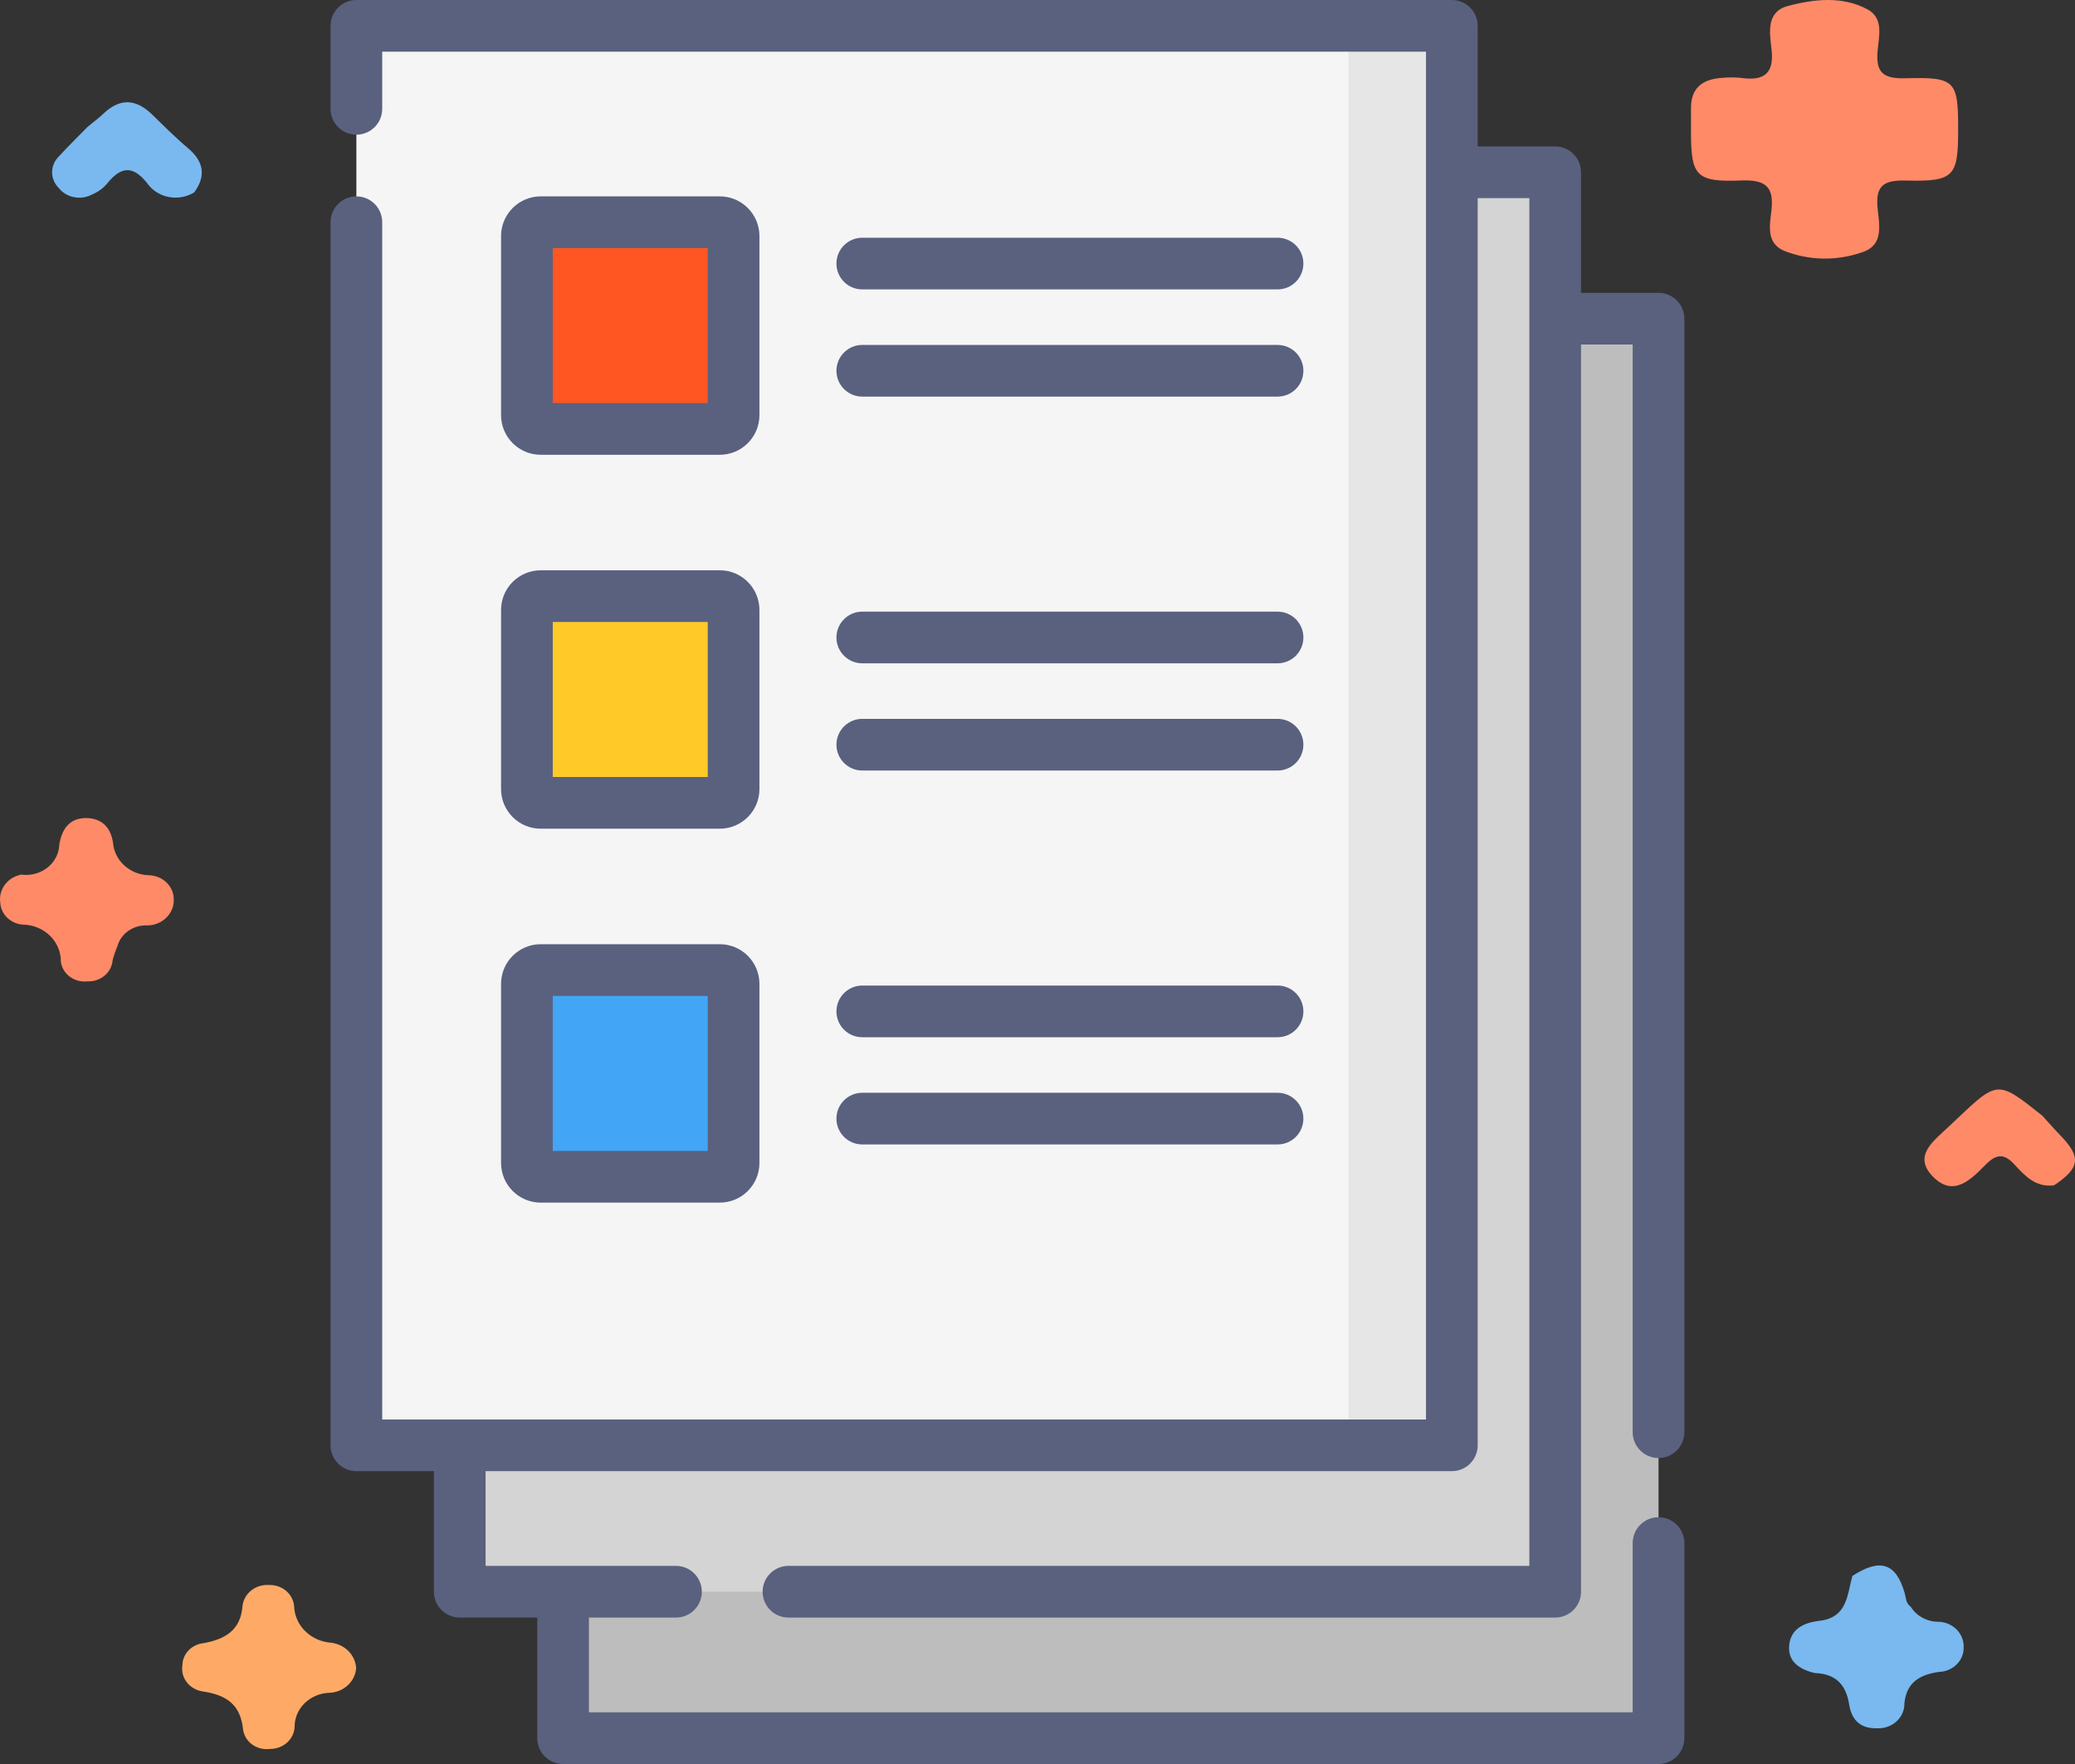<svg width="80" height="68" viewBox="0 0 80 68" fill="none" xmlns="http://www.w3.org/2000/svg">
<rect x="0" y="0" width="80" height="68" fill="#333333" stroke="none"/>
<path d="M69.976 64.495C69.395 64.361 68.937 64.065 68.978 63.459C69.021 62.826 69.493 62.556 70.149 62.48C71.232 62.355 71.213 61.471 71.418 60.75C72.494 60.051 73.108 60.254 73.438 61.429C73.489 61.609 73.479 61.808 73.663 61.933C73.773 62.114 73.933 62.263 74.125 62.366C74.317 62.468 74.535 62.521 74.756 62.517C75.017 62.53 75.262 62.639 75.439 62.819C75.617 63 75.713 63.239 75.707 63.485C75.713 63.607 75.692 63.729 75.648 63.843C75.603 63.958 75.535 64.063 75.447 64.152C75.359 64.242 75.254 64.314 75.136 64.365C75.019 64.416 74.892 64.445 74.763 64.449C74.013 64.553 73.505 64.857 73.423 65.652C73.427 65.782 73.402 65.912 73.35 66.032C73.299 66.153 73.222 66.262 73.123 66.353C73.025 66.444 72.908 66.515 72.779 66.562C72.651 66.608 72.513 66.629 72.376 66.624C71.687 66.641 71.383 66.27 71.292 65.701C71.174 64.972 70.803 64.52 69.976 64.495Z" fill="#79B9EF"/>
<path d="M79.191 45.694C78.465 45.782 78.058 45.312 77.653 44.877C77.263 44.457 76.97 44.484 76.571 44.881C76.008 45.442 75.331 46.184 74.52 45.355C73.727 44.544 74.57 43.967 75.143 43.419C75.239 43.326 75.337 43.235 75.434 43.144C77.023 41.642 77.023 41.642 78.738 43.007C78.978 43.27 79.213 43.538 79.461 43.795C80.246 44.61 80.187 45.032 79.191 45.694Z" fill="#FF8A68"/>
<path d="M13.73 64.31C13.712 64.556 13.599 64.788 13.413 64.962C13.226 65.136 12.98 65.24 12.718 65.255C12.354 65.261 12.007 65.403 11.753 65.648C11.498 65.894 11.356 66.225 11.358 66.568C11.348 66.798 11.244 67.016 11.067 67.174C10.89 67.333 10.655 67.421 10.411 67.419C10.289 67.435 10.166 67.428 10.048 67.399C9.93 67.37 9.819 67.318 9.722 67.248C9.625 67.177 9.544 67.089 9.484 66.989C9.424 66.889 9.385 66.778 9.371 66.663C9.269 65.714 8.747 65.339 7.804 65.201C7.561 65.162 7.345 65.036 7.2 64.848C7.056 64.66 6.995 64.426 7.032 64.197C7.033 63.984 7.118 63.779 7.269 63.621C7.42 63.463 7.628 63.364 7.853 63.341C8.707 63.186 9.28 62.824 9.351 61.902C9.378 61.671 9.498 61.458 9.687 61.309C9.876 61.159 10.119 61.084 10.365 61.1C10.61 61.09 10.849 61.171 11.031 61.326C11.214 61.481 11.324 61.697 11.34 61.928C11.354 62.287 11.509 62.628 11.774 62.886C12.039 63.144 12.395 63.3 12.775 63.326C13.031 63.358 13.267 63.474 13.442 63.654C13.616 63.834 13.718 64.066 13.73 64.31Z" fill="#FEAA66"/>
<path d="M3.379 4.888C3.584 4.718 3.8 4.559 3.992 4.377C4.63 3.772 5.243 3.812 5.858 4.408C6.312 4.849 6.758 5.299 7.243 5.707C7.857 6.224 7.953 6.776 7.489 7.415C7.345 7.504 7.183 7.566 7.014 7.597C6.845 7.627 6.671 7.626 6.502 7.593C6.333 7.56 6.173 7.496 6.031 7.404C5.888 7.312 5.766 7.195 5.672 7.059C5.09 6.328 4.632 6.45 4.115 7.093C3.964 7.268 3.771 7.406 3.551 7.496C3.341 7.611 3.095 7.648 2.858 7.602C2.62 7.556 2.409 7.43 2.265 7.247C2.098 7.081 2.006 6.86 2.009 6.631C2.011 6.402 2.108 6.183 2.279 6.021C2.631 5.633 3.011 5.266 3.379 4.888Z" fill="#79B9EF"/>
<path d="M0.819 33.714C0.998 33.739 1.18 33.728 1.353 33.682C1.527 33.636 1.689 33.556 1.827 33.447C1.966 33.338 2.079 33.202 2.158 33.049C2.237 32.896 2.281 32.729 2.286 32.559C2.375 31.994 2.658 31.538 3.303 31.535C3.917 31.533 4.275 31.889 4.36 32.504C4.389 32.83 4.542 33.135 4.792 33.362C5.041 33.59 5.37 33.723 5.716 33.739C5.846 33.739 5.974 33.763 6.093 33.81C6.213 33.857 6.321 33.925 6.412 34.012C6.504 34.098 6.576 34.201 6.626 34.313C6.675 34.426 6.7 34.547 6.7 34.669C6.704 34.8 6.681 34.93 6.631 35.051C6.581 35.173 6.506 35.284 6.41 35.378C6.313 35.472 6.198 35.546 6.071 35.597C5.943 35.648 5.806 35.674 5.668 35.674C5.41 35.664 5.157 35.737 4.95 35.882C4.742 36.027 4.594 36.234 4.529 36.47C4.454 36.648 4.391 36.83 4.342 37.016C4.325 37.244 4.213 37.457 4.032 37.609C3.85 37.762 3.613 37.841 3.37 37.83C3.25 37.844 3.127 37.835 3.01 37.803C2.893 37.772 2.784 37.719 2.688 37.648C2.593 37.577 2.514 37.488 2.455 37.388C2.396 37.287 2.358 37.177 2.345 37.063C2.347 36.877 2.31 36.693 2.236 36.521C2.163 36.349 2.054 36.193 1.916 36.061C1.778 35.929 1.613 35.824 1.432 35.752C1.251 35.68 1.057 35.642 0.86 35.642C0.634 35.62 0.424 35.523 0.268 35.367C0.112 35.212 0.02 35.008 0.01 34.794C-0.026 34.551 0.038 34.304 0.188 34.103C0.338 33.902 0.564 33.763 0.819 33.714Z" fill="#FF8A68"/>
<path d="M75.495 5.012C75.495 6.808 75.333 7.005 73.487 6.96C72.651 6.939 72.318 7.134 72.384 7.97C72.435 8.607 72.68 9.457 71.766 9.733C70.791 10.071 69.716 10.044 68.762 9.659C68.073 9.351 68.24 8.641 68.299 8.087C68.392 7.205 68.081 6.919 67.125 6.957C65.401 7.026 65.197 6.778 65.195 5.134C65.195 4.811 65.198 4.488 65.195 4.164C65.191 3.405 65.626 3.047 66.394 3.002C66.633 2.978 66.874 2.978 67.113 3.002C68.044 3.137 68.403 2.807 68.3 1.901C68.23 1.282 68.077 0.46 68.923 0.233C69.928 -0.038 71.035 -0.161 72.003 0.363C72.642 0.708 72.433 1.419 72.388 1.973C72.326 2.757 72.563 3.042 73.45 3.017C75.399 2.964 75.495 3.104 75.495 5.012Z" fill="#FF8A68"/>
<path d="M21.709 12.285H63.943V67.004H21.709V12.285Z" fill="#BDBDBD"/>
<path d="M17.725 6.641H59.959V61.359H17.725V6.641Z" fill="#D4D4D4"/>
<path d="M13.74 0.996H55.975V55.715H13.74V0.996Z" fill="#F5F5F5"/>
<path d="M51.99 0.996H55.975V55.715H51.99V0.996Z" fill="#E6E6E6"/>
<path d="M27.752 16.535H20.846C20.552 16.535 20.314 16.297 20.314 16.004V9.098C20.314 8.804 20.552 8.566 20.846 8.566H27.752C28.046 8.566 28.283 8.804 28.283 9.098V16.004C28.283 16.297 28.046 16.535 27.752 16.535Z" fill="#FF5622"/>
<path d="M27.752 30.949H20.846C20.552 30.949 20.314 30.711 20.314 30.418V23.512C20.314 23.218 20.552 22.98 20.846 22.98H27.752C28.046 22.98 28.283 23.218 28.283 23.512V30.418C28.283 30.711 28.046 30.949 27.752 30.949Z" fill="#FFCA28"/>
<path d="M27.752 45.363H20.846C20.552 45.363 20.314 45.125 20.314 44.832V37.926C20.314 37.632 20.552 37.395 20.846 37.395H27.752C28.046 37.395 28.283 37.632 28.283 37.926V44.832C28.283 45.125 28.046 45.363 27.752 45.363Z" fill="#42A5F5"/>
<path d="M63.943 56.205C64.494 56.205 64.939 55.758 64.939 55.209V12.285C64.939 11.735 64.494 11.289 63.943 11.289H60.955V6.641C60.955 6.091 60.509 5.645 59.959 5.645H56.971V0.996C56.971 0.446 56.525 0 55.975 0H13.74C13.19 0 12.744 0.446 12.744 0.996V4.196C12.744 4.746 13.19 5.192 13.74 5.192C14.291 5.192 14.736 4.746 14.736 4.196V1.992H54.978V54.719H14.736V8.566C14.736 8.016 14.291 7.57 13.74 7.57C13.19 7.57 12.744 8.016 12.744 8.566V55.715C12.744 56.265 13.19 56.711 13.74 56.711H16.729V61.359C16.729 61.909 17.174 62.355 17.725 62.355H20.713V67.004C20.713 67.554 21.159 68 21.709 68H63.943C64.494 68 64.939 67.554 64.939 67.004V59.483C64.939 58.933 64.494 58.487 63.943 58.487C63.393 58.487 62.947 58.933 62.947 59.483V66.008H22.705V62.355H26.062C26.612 62.355 27.058 61.909 27.058 61.359C27.058 60.809 26.612 60.363 26.062 60.363H18.721V56.711H55.975C56.525 56.711 56.971 56.265 56.971 55.715V7.637H58.963V60.363H30.398C29.848 60.363 29.402 60.809 29.402 61.359C29.402 61.909 29.848 62.355 30.398 62.355H59.959C60.509 62.355 60.955 61.909 60.955 61.359V13.281H62.947V55.209C62.947 55.758 63.393 56.205 63.943 56.205Z" fill="#59617F"/>
<path d="M20.846 17.531H27.752C28.594 17.531 29.279 16.846 29.279 16.004V9.098C29.279 8.256 28.594 7.57 27.752 7.57H20.846C20.004 7.57 19.318 8.256 19.318 9.098V16.004C19.318 16.846 20.004 17.531 20.846 17.531ZM21.311 9.562H27.287V15.539H21.311V9.562Z" fill="#59617F"/>
<path d="M33.244 11.156H49.255C49.806 11.156 50.251 10.71 50.251 10.16C50.251 9.61 49.806 9.164 49.255 9.164H33.244C32.694 9.164 32.248 9.61 32.248 10.16C32.248 10.71 32.694 11.156 33.244 11.156Z" fill="#59617F"/>
<path d="M33.244 15.289H49.255C49.806 15.289 50.251 14.843 50.251 14.293C50.251 13.743 49.806 13.297 49.255 13.297H33.244C32.694 13.297 32.248 13.743 32.248 14.293C32.248 14.843 32.694 15.289 33.244 15.289Z" fill="#59617F"/>
<path d="M19.318 30.418C19.318 31.26 20.004 31.945 20.846 31.945H27.752C28.594 31.945 29.279 31.26 29.279 30.418V23.512C29.279 22.669 28.594 21.984 27.752 21.984H20.846C20.004 21.984 19.318 22.669 19.318 23.512V30.418ZM21.311 23.977H27.287V29.953H21.311V23.977Z" fill="#59617F"/>
<path d="M33.244 25.57H49.255C49.806 25.57 50.251 25.124 50.251 24.574C50.251 24.024 49.806 23.578 49.255 23.578H33.244C32.694 23.578 32.248 24.024 32.248 24.574C32.248 25.124 32.694 25.57 33.244 25.57Z" fill="#59617F"/>
<path d="M33.244 29.703H49.255C49.806 29.703 50.251 29.257 50.251 28.707C50.251 28.157 49.806 27.711 49.255 27.711H33.244C32.694 27.711 32.248 28.157 32.248 28.707C32.248 29.257 32.694 29.703 33.244 29.703Z" fill="#59617F"/>
<path d="M19.318 44.832C19.318 45.674 20.004 46.359 20.846 46.359H27.752C28.594 46.359 29.279 45.674 29.279 44.832V37.926C29.279 37.083 28.594 36.398 27.752 36.398H20.846C20.004 36.398 19.318 37.083 19.318 37.926V44.832ZM21.311 38.391H27.287V44.367H21.311V38.391Z" fill="#59617F"/>
<path d="M33.244 39.984H49.255C49.806 39.984 50.251 39.539 50.251 38.988C50.251 38.438 49.806 37.992 49.255 37.992H33.244C32.694 37.992 32.248 38.438 32.248 38.988C32.248 39.539 32.694 39.984 33.244 39.984Z" fill="#59617F"/>
<path d="M33.244 44.117H49.255C49.806 44.117 50.251 43.671 50.251 43.121C50.251 42.571 49.806 42.125 49.255 42.125H33.244C32.694 42.125 32.248 42.571 32.248 43.121C32.248 43.671 32.694 44.117 33.244 44.117Z" fill="#59617F"/>
</svg>

